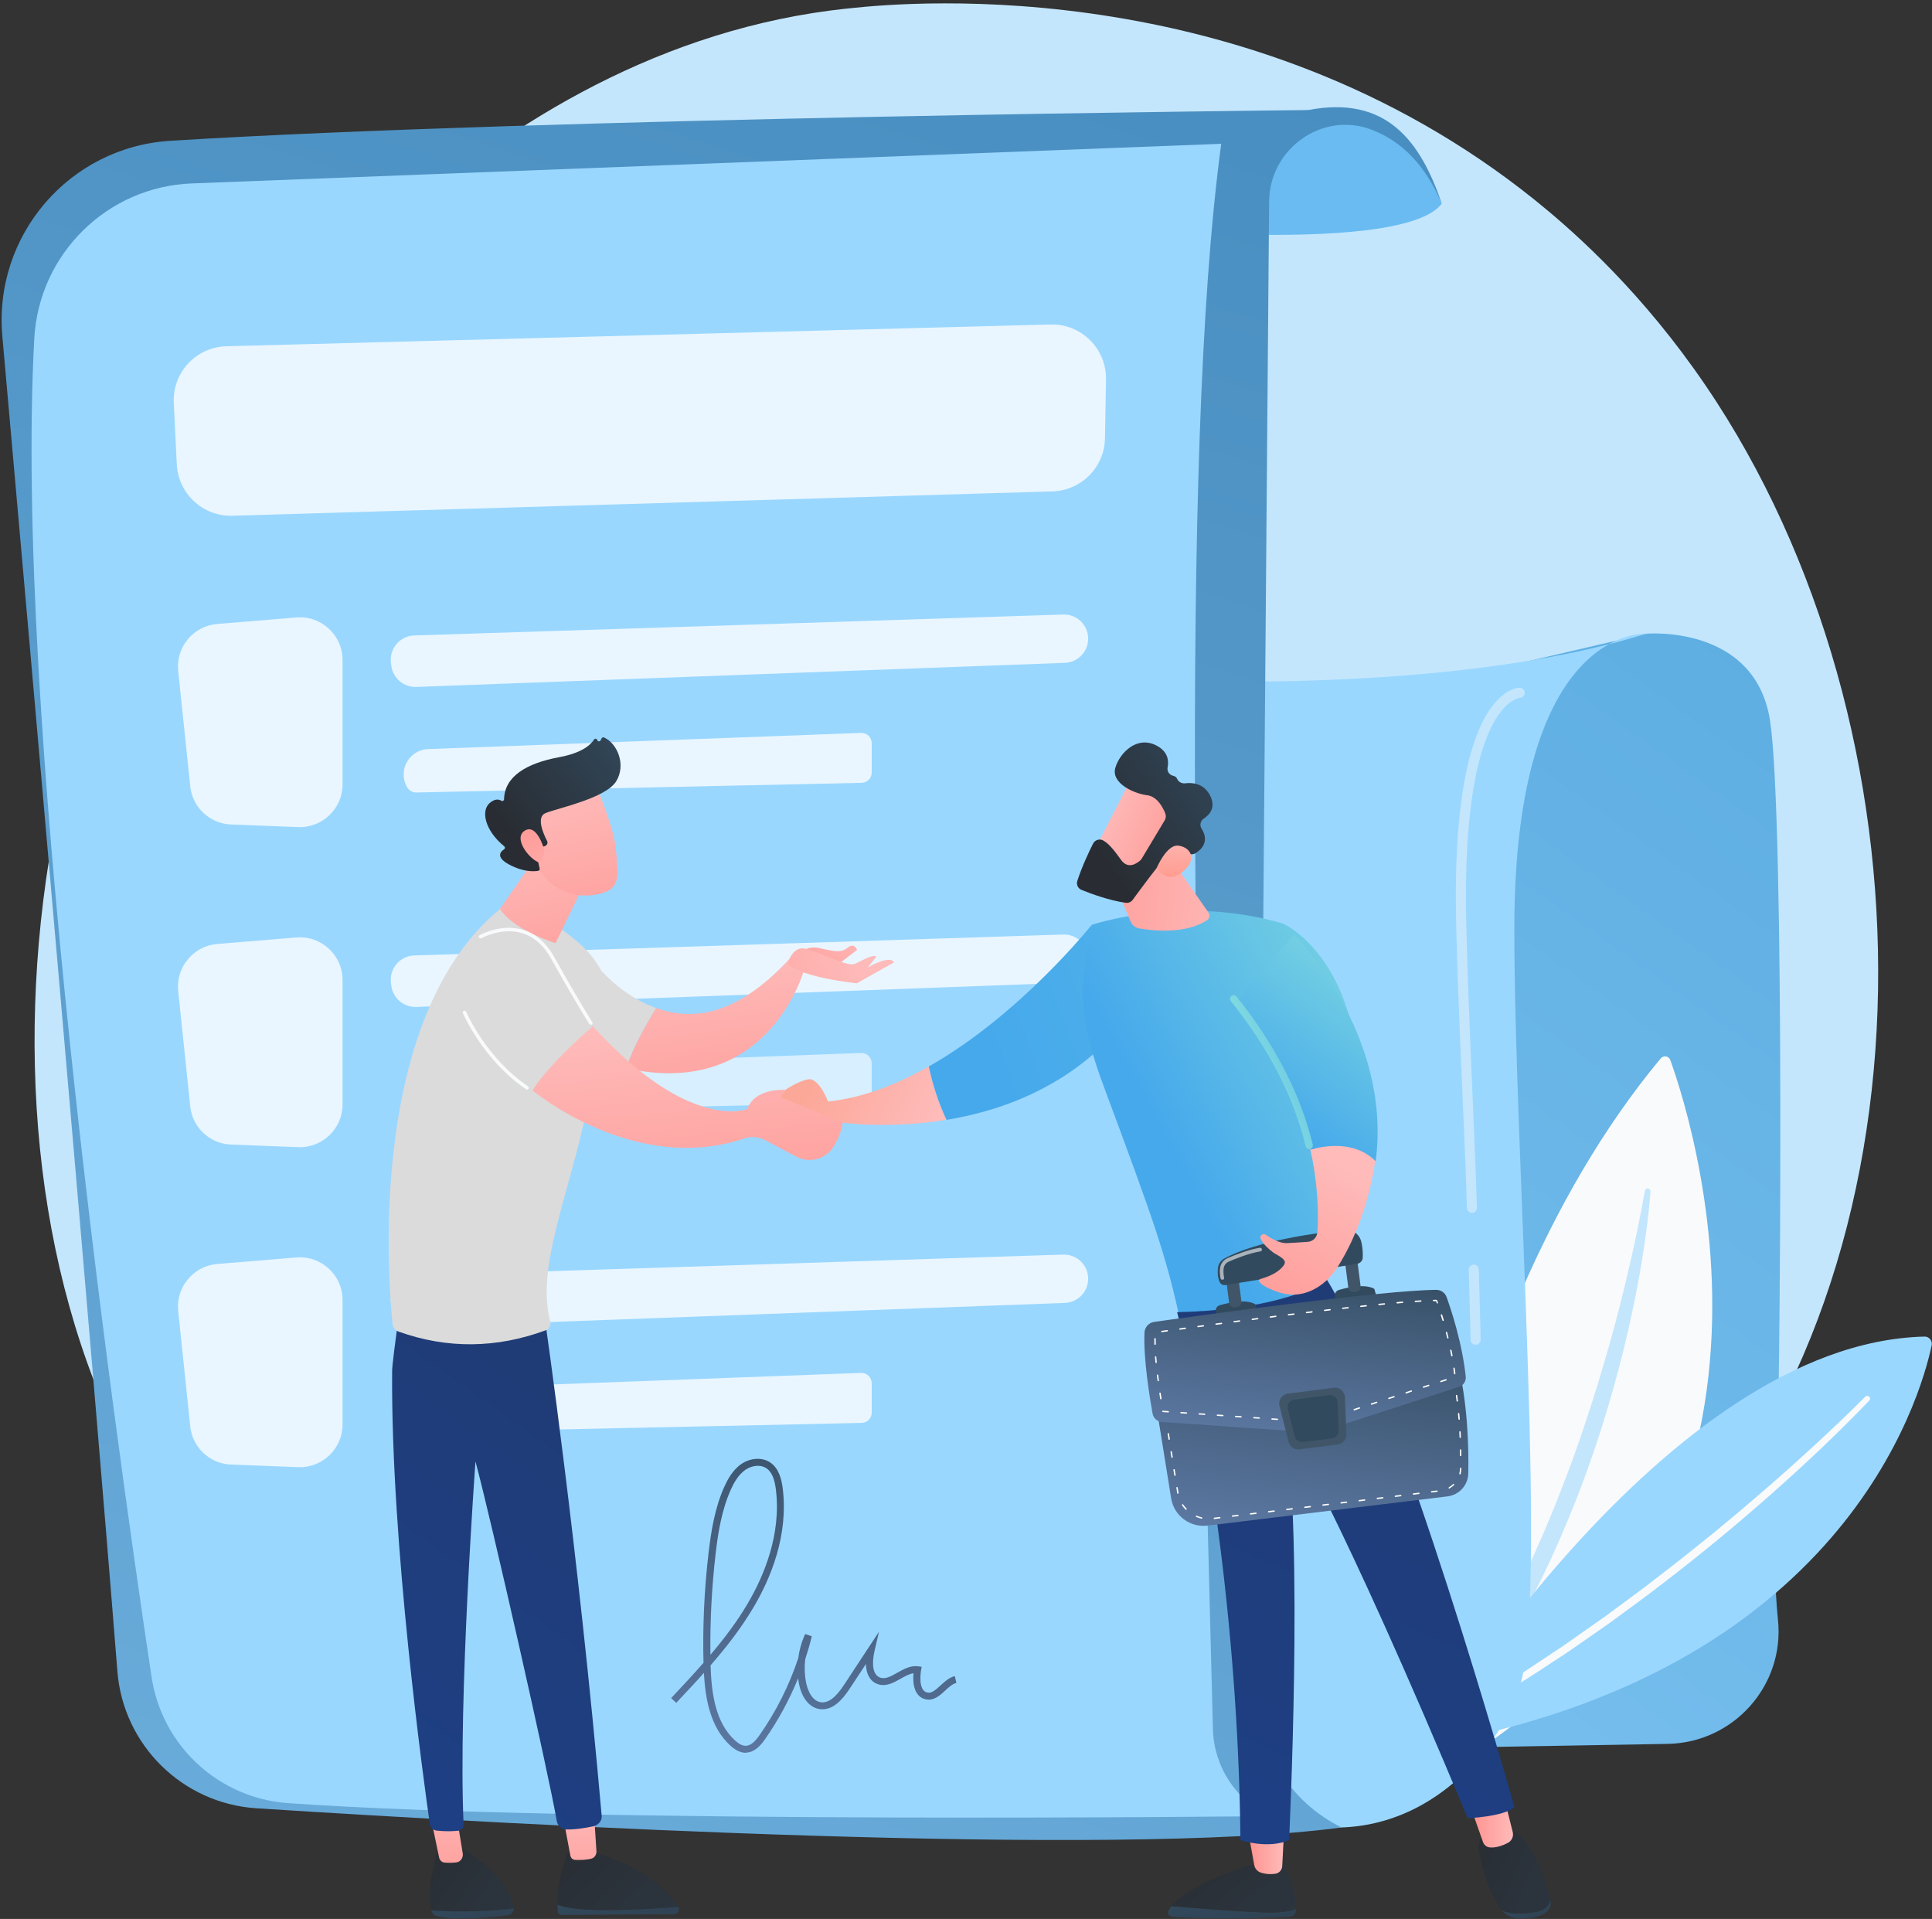 <svg width="440" height="437" viewBox="0 0 440 437" fill="none" xmlns="http://www.w3.org/2000/svg">
<rect x="0" y="0" width="440" height="437" fill="#333333" stroke="none"/>
<path d="M377.225 359.553C366.289 370.824 356.516 377.44 349.023 382.446C276.006 431.198 192.531 417.153 166.736 412.338C125.095 404.59 89.957 399.122 59.762 371.844C-8.854 309.86 -5.522 180.534 46.913 100.423C53.13 90.922 105.485 13.329 189.136 2.393C191.176 2.122 192.707 1.978 194.046 1.835C206.991 0.464 287.182 -6.774 352.562 48.02C361.92 55.864 376.986 70.005 390.952 91.575C442.015 170.443 442.175 292.61 377.225 359.553Z" fill="url(#paint0_linear_791_437)"/>
<path d="M337.624 152.986L374.866 144.313C374.866 144.313 399.768 142.081 403.132 164.209C406.496 186.337 405.523 317.464 404.471 344.519C404.12 353.431 404.168 361.673 404.917 368.847C406.496 383.801 394.826 396.874 379.792 397.129L310.458 398.325L337.624 152.986Z" fill="url(#paint1_linear_791_437)"/>
<path d="M317.824 408.99C317.824 408.99 325.269 304.663 378.182 241.068C378.867 240.239 380.063 240.446 380.43 241.467C386.201 257.568 418.612 361.179 317.824 408.99Z" fill="#F9FAFB"/>
<path d="M375.886 271.343C375.44 277.433 374.563 283.443 373.543 289.438C372.49 295.416 371.247 301.379 369.78 307.278C366.863 319.091 363.228 330.729 358.748 342.064C356.484 347.724 354.093 353.335 351.414 358.804C350.107 361.562 348.656 364.24 347.269 366.95C345.787 369.613 344.352 372.307 342.758 374.906C336.556 385.412 329.302 395.296 321.028 404.208C320.789 404.479 320.358 404.495 320.103 404.24C319.848 404.001 319.832 403.618 320.024 403.363V403.347C327.389 393.797 334.037 383.754 339.792 373.216C341.275 370.601 342.598 367.907 344.017 365.26C345.324 362.566 346.695 359.888 347.923 357.146C348.529 355.775 349.198 354.435 349.804 353.048L351.622 348.919C352.211 347.548 352.769 346.145 353.359 344.758C353.949 343.371 354.491 341.984 355.033 340.581C356.149 337.791 357.186 334.97 358.238 332.164C359.242 329.326 360.246 326.504 361.171 323.634C363.1 317.943 364.822 312.172 366.48 306.385C368.106 300.582 369.605 294.763 370.96 288.88C372.347 283.013 373.558 277.098 374.611 271.184V271.168C374.674 270.817 375.009 270.578 375.376 270.642C375.679 270.705 375.918 271.008 375.886 271.343Z" fill="url(#paint2_linear_791_437)"/>
<path d="M324.376 397.576C324.376 397.576 378.931 305.811 438.285 304.376C439.337 304.344 440.134 305.316 439.927 306.353C437.392 318.341 419.728 381.123 324.376 397.576Z" fill="#9AD7FF"/>
<path d="M425.722 318.931C422.119 322.71 418.421 326.345 414.674 329.932C412.777 331.701 410.88 333.487 408.967 335.241C407.038 336.978 405.125 338.732 403.164 340.454C395.368 347.325 387.349 353.941 379.106 360.27C375.009 363.475 370.784 366.488 366.592 369.581L360.199 374.045C359.13 374.778 358.062 375.527 356.994 376.261L353.726 378.397C345.101 384.2 336.094 389.413 327.006 394.467C326.688 394.642 326.289 394.531 326.114 394.212C325.938 393.893 326.05 393.51 326.353 393.335L326.369 393.319L333.065 389.397L336.412 387.436C337.512 386.767 338.613 386.065 339.697 385.38L346.281 381.267C348.449 379.848 350.585 378.397 352.753 376.978L355.99 374.826L359.162 372.594L365.523 368.13C369.684 365.037 373.893 362.024 377.959 358.82C382.072 355.679 386.105 352.427 390.139 349.19L396.101 344.232L402 339.178C403.961 337.489 405.89 335.751 407.835 334.045C409.764 332.323 411.677 330.569 413.574 328.816C417.368 325.308 421.147 321.753 424.782 318.087L424.798 318.071C425.053 317.816 425.467 317.816 425.722 318.071C425.961 318.262 425.961 318.676 425.722 318.931Z" fill="#F9FAFB"/>
<path d="M261.913 154.787C261.913 154.787 329.733 158.518 374.882 144.313C374.882 144.313 344.878 142.256 344.878 211.542C344.878 264.519 352.738 365.627 345.882 384.821C339.027 404.016 313.376 429.811 276.596 407.651C239.817 385.475 261.913 154.787 261.913 154.787Z" fill="#9AD7FF"/>
<path d="M243.882 50.906C243.882 50.906 318.7 59.069 328.346 46.379C328.346 46.379 320.677 23.549 297.911 25.079C275.145 26.594 243.882 50.906 243.882 50.906Z" fill="#69BBF2"/>
<path d="M0.536 76.589C7.056 149.909 20.767 305.013 26.73 380.565C28.053 397.416 41.556 410.712 58.423 411.796C118.479 415.654 253.655 423.131 305.532 416.164C293.655 410.313 286.162 398.165 286.273 384.917L289.031 45.884C289.127 33.911 301.068 25.302 312.276 29.495C319.338 32.141 324.695 37.785 328.361 46.362C323.467 32.094 315.767 21.651 297.927 25.063C297.927 25.063 123.453 26.801 38.798 32.062C15.777 33.481 -1.521 53.616 0.536 76.589Z" fill="url(#paint3_linear_791_437)"/>
<path d="M43.692 41.771L278.127 32.748C268.45 104.329 272.531 250.107 276.23 393.765C276.453 402.279 281.443 409.947 289.143 413.582C289.143 413.582 132.779 415.383 65.581 410.617C49.766 409.501 36.853 397.528 34.51 381.84C25.279 320.286 3.214 161.276 7.806 77.1C8.874 57.825 24.402 42.504 43.692 41.771Z" fill="url(#paint4_linear_791_437)"/>
<g opacity="0.78">
<path d="M40.584 152.795L43.326 179.052C43.82 183.867 47.79 187.581 52.62 187.757L67.909 188.346C73.425 188.554 78.017 184.138 78.017 178.622V150.308C78.017 144.616 73.154 140.152 67.495 140.615L49.464 142.097C44.027 142.544 40.026 147.374 40.584 152.795Z" fill="white"/>
<path d="M94.358 144.712C119.802 143.915 217.481 140.742 242.144 139.945C245.253 139.849 247.82 142.336 247.82 145.445C247.82 148.41 245.476 150.834 242.511 150.945L94.804 156.429C91.966 156.541 89.495 154.453 89.128 151.631L89.033 150.913C88.65 147.693 91.089 144.807 94.358 144.712Z" fill="white"/>
<path d="M92.747 179.323C93.178 180.04 93.975 180.487 94.804 180.471L196.23 178.271C197.505 178.239 198.526 177.202 198.526 175.927V169.247C198.526 167.924 197.426 166.856 196.103 166.904L97.514 170.586C93.114 170.746 90.499 175.544 92.747 179.323Z" fill="white"/>
</g>
<g opacity="0.78">
<path d="M40.584 225.684L43.326 251.941C43.82 256.756 47.79 260.47 52.62 260.646L67.909 261.236C73.425 261.443 78.017 257.027 78.017 251.511V223.181C78.017 217.489 73.154 213.025 67.495 213.488L49.464 214.97C44.027 215.433 40.026 220.263 40.584 225.684Z" fill="white"/>
<path d="M94.358 217.585C119.802 216.788 217.481 213.615 242.144 212.818C245.253 212.723 247.82 215.21 247.82 218.318C247.82 221.284 245.476 223.707 242.511 223.819L94.804 229.303C91.966 229.414 89.495 227.326 89.128 224.504L89.033 223.787C88.65 220.566 91.089 217.681 94.358 217.585Z" fill="white"/>
<path opacity="0.78" d="M92.747 252.212C93.178 252.929 93.975 253.376 94.804 253.36L196.23 251.16C197.505 251.128 198.526 250.092 198.526 248.816V242.136C198.526 240.813 197.426 239.745 196.103 239.793L97.514 243.475C93.114 243.619 90.499 248.433 92.747 252.212Z" fill="white"/>
</g>
<g opacity="0.78">
<path d="M40.584 298.557L43.326 324.814C43.82 329.629 47.79 333.343 52.62 333.519L67.909 334.108C73.425 334.316 78.017 329.9 78.017 324.384V296.054C78.017 290.362 73.154 285.898 67.495 286.361L49.464 287.843C44.027 288.306 40.026 293.136 40.584 298.557Z" fill="white"/>
<path d="M94.358 290.474C119.802 289.677 217.481 286.504 242.144 285.707C245.253 285.611 247.82 288.098 247.82 291.207C247.82 294.172 245.476 296.596 242.511 296.707L94.804 302.191C91.966 302.303 89.495 300.215 89.128 297.393L89.033 296.675C88.65 293.455 91.089 290.569 94.358 290.474Z" fill="white"/>
<path d="M92.747 325.085C93.178 325.802 93.975 326.249 94.804 326.233L196.23 324.033C197.505 324.001 198.526 322.965 198.526 321.689V314.993C198.526 313.67 197.426 312.602 196.103 312.65L97.514 316.332C93.114 316.508 90.499 321.307 92.747 325.085Z" fill="white"/>
</g>
<path d="M336.062 306.241C335.44 306.241 334.93 305.747 334.914 305.125C334.914 305.093 334.85 301.49 334.499 289.166C334.483 288.529 334.978 288.019 335.615 287.987C336.237 287.955 336.763 288.465 336.795 289.103C337.146 301.442 337.21 305.045 337.21 305.077C337.226 305.715 336.715 306.225 336.094 306.241C336.078 306.241 336.062 306.241 336.062 306.241Z" fill="url(#paint5_linear_791_437)"/>
<path d="M335.233 276.173C334.611 276.173 334.117 275.679 334.085 275.073C333.846 267.054 333.463 258.19 333.049 248.8C332.507 236.11 331.933 223.005 331.63 210.363C330.849 177.011 336.349 164.209 341.1 159.347C343.682 156.7 345.85 156.621 346.09 156.621C346.727 156.621 347.237 157.131 347.237 157.768C347.237 158.39 346.743 158.9 346.121 158.916C345.866 158.932 332.746 160.383 333.925 210.315C334.228 222.925 334.786 236.03 335.328 248.704C335.727 258.095 336.11 266.975 336.365 275.01C336.381 275.647 335.886 276.173 335.265 276.189C335.249 276.173 335.233 276.173 335.233 276.173Z" fill="url(#paint6_linear_791_437)"/>
<path d="M169.829 399.154C168.666 399.154 167.518 398.612 166.29 397.48C161.794 393.351 160.631 387.005 160.312 380.963C158.239 383.291 156.119 385.539 154.014 387.787L152.851 386.703C155.322 384.072 157.809 381.41 160.216 378.668C160.009 370.393 160.391 362.04 161.348 353.829C161.938 348.791 162.767 343.451 164.951 338.588C165.652 337.042 166.8 334.81 168.793 333.423C170.866 331.972 173.592 331.813 175.409 333.04C177.45 334.411 178.008 337.026 178.247 338.859C179.634 349.668 175.425 359.584 171.631 365.993C168.825 370.744 165.429 375.112 161.826 379.241C162.018 385.427 162.862 392.187 167.358 396.316C168.299 397.177 169.128 397.591 169.893 397.559C171.153 397.512 172.173 396.284 173.018 395.088C176.812 389.652 179.762 383.769 181.818 377.536C182.057 375.654 182.583 373.821 183.38 372.099L184.879 372.625C184.449 374.411 183.938 376.165 183.38 377.886C183.173 379.656 183.237 381.458 183.588 383.195C183.779 384.12 184.56 387.197 186.824 387.627C188.514 387.946 190.268 386.671 192.213 383.705L200.184 371.589L199.179 375.925C198.829 377.456 198.223 381.107 200.359 382C201.571 382.494 202.862 381.776 204.345 380.931C205.827 380.102 207.358 379.226 209.096 379.465L209.909 379.576L209.765 380.389C209.686 380.852 209.048 384.965 211.168 385.427C212.141 385.65 212.954 384.965 214.181 383.833C215.154 382.94 216.142 382.015 217.45 381.697L217.816 383.243C216.908 383.466 216.094 384.216 215.249 384.997C214.038 386.113 212.667 387.388 210.802 386.974C208.378 386.432 207.788 383.705 208.043 381.043C207.087 381.186 206.114 381.729 205.094 382.302C203.484 383.211 201.651 384.247 199.722 383.45C198.127 382.797 197.266 381.218 197.203 378.955L193.504 384.566C192.005 386.83 189.662 389.779 186.473 389.174C184.289 388.759 182.599 386.639 181.978 383.498C181.898 383.068 181.818 382.621 181.77 382.175C179.809 387.021 177.306 391.645 174.293 395.981C173.305 397.416 171.902 399.058 169.925 399.122C169.925 399.154 169.877 399.154 169.829 399.154ZM172.603 333.805C171.551 333.805 170.499 334.204 169.734 334.73C168.076 335.894 167.055 337.855 166.434 339.242C164.345 343.913 163.516 349.094 162.958 354.005C162.081 361.561 161.699 369.246 161.794 376.85C164.919 373.167 167.837 369.325 170.276 365.18C173.927 358.979 178.008 349.429 176.685 339.066C176.366 336.627 175.696 335.145 174.548 334.363C173.958 333.965 173.289 333.805 172.603 333.805Z" fill="url(#paint7_linear_791_437)"/>
<path opacity="0.78" d="M239.705 111.902L52.939 117.45C46.227 117.641 40.599 112.444 40.265 105.732L39.579 91.766C39.244 84.863 44.649 79.028 51.552 78.853L239.243 73.895C246.258 73.704 252.013 79.411 251.885 86.442L251.646 99.833C251.535 106.37 246.274 111.695 239.705 111.902Z" fill="white"/>
<path d="M188.586 250.838C188.586 250.838 186.474 245.296 184.012 245.794C181.551 246.305 178.861 248.188 178.861 248.188L174.906 253.528C174.906 253.528 186.003 257.9 189.904 255.398C189.904 255.398 201.243 257.362 215.554 255.008C213.483 250.636 212.245 246.251 211.519 242.848C204.283 246.964 196.468 250.031 188.586 250.838Z" fill="url(#paint8_linear_791_437)"/>
<path d="M248.629 210.607C248.629 210.607 232.395 231.052 211.533 242.862C212.259 246.265 213.496 250.636 215.568 255.021C226.396 253.246 238.932 249.009 249.544 239.58L248.629 210.607Z" fill="url(#paint9_linear_791_437)"/>
<path d="M268.873 301.211C265.698 286.133 262.524 277.403 251.898 248.834C248.549 239.835 245.522 230.743 246.988 221.26L248.643 210.607C248.643 210.607 269.29 203.613 292.183 210.311C292.183 210.311 323.415 223.883 302.203 290.894C292.627 301.587 281.436 304.641 268.873 301.211Z" fill="url(#paint10_linear_791_437)"/>
<path d="M252.14 197.009L257.494 209.881C257.83 210.688 258.57 211.266 259.43 211.428C262.524 211.952 269.989 212.786 274.885 209.558C275.464 209.168 275.612 208.374 275.221 207.809L265.322 193.606L252.14 197.009Z" fill="url(#paint11_linear_791_437)"/>
<path d="M257.682 177.33C257.454 177.545 248.186 195.744 248.186 195.744L258.691 200.815L270.044 184.876C270.044 184.862 261.449 173.779 257.682 177.33Z" fill="url(#paint12_linear_791_437)"/>
<path d="M265.268 186.786L260.036 195.516C259.955 195.65 259.861 195.771 259.753 195.879C259.135 196.457 256.996 198.152 255.342 195.852C253.929 193.888 252.611 192.113 251.199 191.373C250.378 190.942 249.356 191.292 248.939 192.113C248.078 193.821 246.41 197.305 245.348 200.613C245.079 201.447 245.509 202.335 246.316 202.658C248.441 203.519 252.651 205.079 256.377 205.59C256.996 205.671 257.601 205.415 257.964 204.918C259.565 202.725 264.098 196.578 265.631 195.031C267.071 193.606 269.707 194.144 270.904 194.48C271.361 194.614 271.846 194.547 272.249 194.305C273.46 193.579 275.571 191.763 273.635 188.683C273.15 187.916 273.406 186.907 274.159 186.41C275.504 185.522 276.97 183.854 275.585 181.15C274.173 178.42 271.644 178.164 269.922 178.379C269.155 178.474 268.389 178.07 268.093 177.371C267.958 177.061 267.703 176.792 267.232 176.685C266.331 176.496 265.739 175.676 265.914 174.775C266.223 173.228 265.995 171.21 263.52 169.852C258.987 167.363 255.019 171.425 254.01 174.842C253.001 178.272 258.072 180.693 261.26 181.097C263.6 181.392 264.878 183.948 265.403 185.28C265.578 185.791 265.537 186.329 265.268 186.786Z" fill="url(#paint13_linear_791_437)"/>
<path d="M263.425 197.654C263.425 197.654 265.685 192.354 268.254 192.57C270.837 192.785 272.868 195.354 269.667 198.246C265.699 201.837 263.425 197.654 263.425 197.654Z" fill="url(#paint14_linear_791_437)"/>
<path d="M266.828 434.076C271.818 434.506 280.467 435.206 287.3 435.502C291.403 435.677 293.77 435.287 295.128 434.735C295.128 434.883 295.128 435.031 295.115 435.166C295.088 435.878 294.496 436.457 293.77 436.497C280.871 437.224 270.621 436.753 266.963 436.524C266.209 436.484 265.752 435.663 266.142 435.018C266.344 434.695 266.586 434.385 266.828 434.076Z" fill="url(#paint15_linear_791_437)"/>
<path d="M287.3 435.502C280.481 435.206 271.818 434.507 266.828 434.076C271.738 428.064 287.3 424.002 287.3 424.002H291.698C294.725 428.36 295.155 432.516 295.128 434.735C293.77 435.287 291.403 435.677 287.3 435.502Z" fill="url(#paint16_linear_791_437)"/>
<path d="M292.438 416.819L292.021 424.956C291.981 425.844 291.322 426.584 290.434 426.705C289.56 426.826 288.376 426.853 287.125 426.436C286.358 426.18 285.794 425.535 285.646 424.741L284.22 416.819H292.438Z" fill="url(#paint17_linear_791_437)"/>
<path d="M349.55 435.448C351.716 435.153 352.698 434.023 353.101 432.826C353.101 432.839 353.101 432.852 353.114 432.852C353.437 434.117 352.698 435.435 351.218 436.054C349.429 436.807 347.492 436.941 345.972 436.874C344.345 436.807 342.865 436.134 342.045 435.058L342.031 435.045C343.645 435.852 345.932 435.946 349.55 435.448Z" fill="url(#paint18_linear_791_437)"/>
<path d="M339.341 416.766H342.973C348.501 416.658 351.958 428.306 353.101 432.812C352.684 434.009 351.716 435.139 349.55 435.435C345.945 435.933 343.659 435.839 342.031 435.032C339.045 431.104 337.565 425.361 336.853 421.998C336.032 418.191 339.341 416.766 339.341 416.766Z" fill="url(#paint19_linear_791_437)"/>
<path d="M342.502 409.22L344.52 417.223C344.762 418.205 344.291 419.213 343.39 419.684C342.26 420.263 340.673 420.868 339.22 420.693C338.534 420.612 337.969 420.128 337.74 419.482L334.781 411.062L342.502 409.22Z" fill="url(#paint20_linear_791_437)"/>
<path d="M344.909 411.533C342.408 413.753 334.256 414.048 334.256 414.048C304.907 343.607 292.667 324.211 292.667 324.211C296.904 350.803 293.582 419.039 293.582 419.039C288.739 421.177 282.498 419.039 282.498 419.039C282.108 375.512 275.975 328.744 268.079 298.817C287.919 298.373 298.693 294.042 302.136 291.325C318.667 317.984 344.909 411.533 344.909 411.533Z" fill="url(#paint21_linear_791_437)"/>
<path d="M263.075 318.508L266.72 341.213C267.353 345.168 271.025 347.912 275.02 347.427L329.643 340.769C332.319 340.447 334.337 338.214 334.391 335.537C334.512 329.673 334.283 319.235 331.822 309.725L263.075 318.508Z" fill="url(#paint22_linear_791_437)"/>
<path d="M276.553 345.921C276.472 345.921 276.405 345.867 276.405 345.786C276.392 345.705 276.459 345.625 276.54 345.611L277.777 345.463C277.871 345.45 277.939 345.517 277.952 345.598C277.965 345.679 277.898 345.759 277.818 345.773L276.58 345.921C276.567 345.921 276.567 345.921 276.553 345.921ZM273.675 345.84C273.661 345.84 273.648 345.84 273.634 345.84C273.217 345.746 272.814 345.611 272.424 345.45C272.343 345.423 272.303 345.329 272.343 345.248C272.383 345.167 272.464 345.127 272.545 345.167C272.921 345.329 273.312 345.45 273.702 345.544C273.782 345.558 273.836 345.652 273.823 345.732C273.809 345.8 273.742 345.84 273.675 345.84ZM280.682 345.41C280.602 345.41 280.535 345.356 280.535 345.275C280.521 345.194 280.588 345.114 280.669 345.1L281.906 344.952C281.987 344.939 282.068 345.006 282.081 345.087C282.095 345.167 282.028 345.248 281.947 345.262L280.709 345.41C280.696 345.41 280.682 345.41 280.682 345.41ZM284.798 344.912C284.718 344.912 284.65 344.858 284.65 344.777C284.637 344.697 284.704 344.616 284.785 344.603L286.022 344.455C286.117 344.441 286.184 344.508 286.197 344.589C286.211 344.67 286.143 344.751 286.063 344.764L284.825 344.912C284.812 344.912 284.812 344.912 284.798 344.912ZM288.928 344.414C288.847 344.414 288.78 344.36 288.78 344.28C288.766 344.199 288.834 344.118 288.914 344.105L290.152 343.957C290.246 343.943 290.313 344.011 290.327 344.091C290.34 344.172 290.273 344.253 290.192 344.266L288.955 344.414C288.941 344.414 288.928 344.414 288.928 344.414ZM293.044 343.903C292.963 343.903 292.896 343.849 292.896 343.769C292.882 343.688 292.949 343.607 293.03 343.594L294.268 343.446C294.362 343.432 294.429 343.5 294.443 343.58C294.456 343.661 294.389 343.742 294.308 343.755L293.071 343.903C293.057 343.903 293.057 343.903 293.044 343.903ZM270.11 343.836C270.07 343.836 270.03 343.822 270.003 343.782C269.707 343.473 269.438 343.136 269.209 342.787C269.155 342.719 269.182 342.612 269.249 342.571C269.317 342.518 269.411 342.545 269.465 342.612C269.693 342.948 269.949 343.271 270.231 343.553C270.285 343.621 270.285 343.715 270.231 343.769C270.178 343.809 270.151 343.836 270.11 343.836ZM297.173 343.405C297.092 343.405 297.025 343.352 297.025 343.271C297.012 343.19 297.079 343.11 297.16 343.096L298.397 342.948C298.491 342.935 298.558 343.002 298.572 343.083C298.585 343.163 298.518 343.244 298.437 343.257L297.2 343.405C297.186 343.405 297.173 343.405 297.173 343.405ZM301.289 342.894C301.208 342.894 301.141 342.84 301.141 342.76C301.127 342.679 301.195 342.598 301.275 342.585L302.513 342.437C302.594 342.424 302.674 342.491 302.688 342.571C302.701 342.652 302.634 342.733 302.553 342.746L301.316 342.894C301.302 342.894 301.302 342.894 301.289 342.894ZM305.418 342.397C305.338 342.397 305.27 342.343 305.27 342.262C305.257 342.181 305.324 342.101 305.405 342.087L306.642 341.939C306.736 341.926 306.804 341.993 306.817 342.074C306.831 342.155 306.763 342.235 306.683 342.249L305.445 342.397C305.432 342.397 305.418 342.397 305.418 342.397ZM309.534 341.899C309.453 341.899 309.386 341.845 309.386 341.764C309.373 341.684 309.44 341.603 309.521 341.59L310.758 341.442C310.852 341.428 310.92 341.495 310.933 341.576C310.946 341.657 310.879 341.738 310.799 341.751L309.561 341.899C309.548 341.899 309.548 341.899 309.534 341.899ZM313.664 341.388C313.583 341.388 313.516 341.334 313.516 341.253C313.502 341.173 313.569 341.092 313.65 341.078L314.888 340.931C314.982 340.917 315.049 340.984 315.062 341.065C315.076 341.146 315.009 341.226 314.928 341.24L313.69 341.388C313.677 341.388 313.664 341.388 313.664 341.388ZM317.779 340.89C317.699 340.89 317.631 340.836 317.631 340.756C317.618 340.675 317.685 340.594 317.766 340.581L319.003 340.433C319.098 340.419 319.165 340.487 319.178 340.567C319.192 340.648 319.125 340.729 319.044 340.742L317.806 340.89C317.793 340.89 317.793 340.89 317.779 340.89ZM321.909 340.379C321.828 340.379 321.761 340.325 321.761 340.245C321.747 340.164 321.815 340.083 321.895 340.07L323.133 339.922C323.213 339.908 323.294 339.976 323.308 340.056C323.321 340.137 323.254 340.218 323.173 340.231L321.936 340.379C321.922 340.379 321.909 340.379 321.909 340.379ZM268.254 340.177C268.173 340.177 268.12 340.123 268.106 340.043L267.904 338.805C267.891 338.725 267.945 338.644 268.039 338.63C268.12 338.617 268.2 338.671 268.214 338.765L268.415 339.989C268.429 340.07 268.375 340.15 268.294 340.164C268.268 340.177 268.254 340.177 268.254 340.177ZM326.025 339.881C325.944 339.881 325.877 339.828 325.877 339.747C325.863 339.666 325.931 339.585 326.011 339.572L327.249 339.424C327.343 339.411 327.41 339.478 327.424 339.559C327.437 339.639 327.37 339.72 327.289 339.733L326.052 339.881C326.038 339.881 326.038 339.881 326.025 339.881ZM330.046 338.994C329.993 338.994 329.939 338.967 329.912 338.913C329.872 338.832 329.898 338.738 329.966 338.698C330.315 338.496 330.638 338.254 330.934 337.971C331.001 337.918 331.096 337.918 331.149 337.971C331.203 338.039 331.203 338.133 331.149 338.187C330.84 338.482 330.49 338.738 330.127 338.953C330.1 338.98 330.073 338.994 330.046 338.994ZM267.582 336.088C267.501 336.088 267.434 336.034 267.434 335.954L267.232 334.73C267.218 334.649 267.272 334.568 267.366 334.555C267.46 334.541 267.528 334.595 267.541 334.689L267.743 335.913C267.756 335.994 267.703 336.075 267.608 336.088C267.608 336.088 267.595 336.088 267.582 336.088ZM332.494 335.765C332.481 335.765 332.468 335.765 332.454 335.765C332.373 335.739 332.32 335.658 332.346 335.577C332.427 335.227 332.481 334.851 332.494 334.488V334.38C332.494 334.299 332.562 334.232 332.656 334.232C332.737 334.232 332.817 334.299 332.804 334.393V334.501C332.79 334.891 332.75 335.281 332.656 335.658C332.616 335.725 332.562 335.765 332.494 335.765ZM266.922 331.986C266.842 331.986 266.774 331.932 266.774 331.851L266.573 330.627C266.559 330.547 266.613 330.466 266.707 330.452C266.788 330.439 266.869 330.493 266.882 330.587L267.084 331.811C267.097 331.892 267.044 331.972 266.949 331.986C266.949 331.986 266.936 331.986 266.922 331.986ZM332.656 331.623C332.575 331.623 332.494 331.555 332.494 331.461C332.494 331.058 332.481 330.641 332.481 330.21C332.481 330.13 332.548 330.049 332.629 330.049C332.71 330.035 332.79 330.116 332.79 330.197C332.804 330.627 332.804 331.044 332.804 331.448C332.817 331.555 332.737 331.623 332.656 331.623ZM266.263 327.883C266.183 327.883 266.115 327.83 266.115 327.749L265.914 326.525C265.9 326.444 265.954 326.363 266.048 326.35C266.142 326.337 266.21 326.39 266.223 326.484L266.425 327.709C266.438 327.789 266.384 327.87 266.29 327.883C266.29 327.883 266.277 327.883 266.263 327.883ZM332.562 327.466C332.481 327.466 332.414 327.399 332.4 327.318C332.387 326.915 332.36 326.498 332.346 326.081C332.346 326 332.414 325.92 332.494 325.92C332.589 325.906 332.656 325.987 332.656 326.068C332.683 326.485 332.696 326.901 332.71 327.318C332.71 327.399 332.642 327.466 332.562 327.466ZM265.604 323.781C265.524 323.781 265.456 323.727 265.456 323.646L265.255 322.422C265.241 322.342 265.295 322.261 265.389 322.248C265.47 322.234 265.55 322.288 265.564 322.382L265.766 323.606C265.779 323.687 265.725 323.767 265.631 323.781C265.631 323.781 265.618 323.781 265.604 323.781ZM332.306 323.324C332.225 323.324 332.158 323.256 332.145 323.176C332.118 322.772 332.077 322.355 332.037 321.938C332.024 321.857 332.091 321.777 332.172 321.763C332.266 321.75 332.333 321.817 332.346 321.898C332.387 322.315 332.427 322.732 332.454 323.135C332.468 323.243 332.4 323.324 332.306 323.324ZM264.945 319.678C264.864 319.678 264.797 319.625 264.797 319.544L264.569 318.159L265.214 318.078C265.308 318.064 265.376 318.132 265.389 318.212C265.403 318.293 265.335 318.374 265.255 318.387L264.932 318.428L265.107 319.504C265.12 319.584 265.066 319.665 264.972 319.678C264.972 319.678 264.959 319.678 264.945 319.678ZM331.876 319.194C331.795 319.194 331.728 319.14 331.728 319.06C331.674 318.656 331.62 318.239 331.566 317.822C331.553 317.742 331.62 317.661 331.701 317.647C331.782 317.634 331.862 317.701 331.876 317.782C331.93 318.199 331.983 318.602 332.037 319.019C332.051 319.1 331.983 319.181 331.903 319.194C331.889 319.194 331.889 319.194 331.876 319.194ZM268.12 318.024C268.039 318.024 267.972 317.97 267.972 317.89C267.958 317.809 268.025 317.728 268.106 317.715L269.344 317.553C269.438 317.54 269.505 317.607 269.518 317.688C269.532 317.768 269.465 317.849 269.384 317.863L268.146 318.024C268.133 318.024 268.12 318.024 268.12 318.024ZM272.235 317.486C272.155 317.486 272.088 317.432 272.088 317.351C272.074 317.271 272.141 317.19 272.222 317.177L273.459 317.015C273.554 317.002 273.621 317.069 273.634 317.15C273.648 317.23 273.581 317.311 273.5 317.325L272.262 317.486C272.249 317.486 272.249 317.486 272.235 317.486ZM276.351 316.961C276.271 316.961 276.203 316.908 276.203 316.827C276.19 316.746 276.257 316.666 276.338 316.652L277.575 316.491C277.67 316.477 277.737 316.544 277.75 316.625C277.764 316.706 277.696 316.787 277.616 316.8L276.378 316.961C276.365 316.961 276.365 316.961 276.351 316.961ZM280.481 316.437C280.4 316.437 280.333 316.383 280.333 316.302C280.319 316.222 280.387 316.141 280.467 316.127L281.705 315.966C281.799 315.953 281.866 316.02 281.88 316.101C281.893 316.181 281.826 316.262 281.745 316.275L280.508 316.437C280.494 316.437 280.481 316.437 280.481 316.437ZM284.597 315.912C284.516 315.912 284.449 315.858 284.449 315.778C284.435 315.697 284.502 315.616 284.583 315.603L285.821 315.442C285.915 315.428 285.982 315.495 285.995 315.576C286.009 315.657 285.942 315.737 285.861 315.751L284.624 315.912C284.61 315.912 284.597 315.912 284.597 315.912ZM288.713 315.388C288.632 315.388 288.565 315.334 288.565 315.253C288.551 315.172 288.618 315.092 288.699 315.078L289.937 314.917C290.031 314.903 290.098 314.971 290.111 315.051C290.125 315.132 290.058 315.213 289.977 315.226L288.739 315.388C288.726 315.388 288.726 315.388 288.713 315.388ZM331.27 315.092C331.19 315.092 331.136 315.038 331.122 314.957C331.055 314.554 330.975 314.137 330.894 313.733C330.88 313.653 330.934 313.572 331.015 313.545C331.096 313.531 331.176 313.585 331.203 313.666C331.284 314.07 331.365 314.486 331.432 314.89C331.445 314.971 331.392 315.051 331.311 315.065C331.284 315.078 331.27 315.092 331.27 315.092ZM292.828 314.863C292.748 314.863 292.68 314.809 292.68 314.729C292.667 314.648 292.734 314.567 292.815 314.554L294.052 314.392C294.147 314.379 294.214 314.446 294.227 314.527C294.241 314.608 294.174 314.688 294.093 314.702L292.855 314.863C292.842 314.85 292.842 314.863 292.828 314.863ZM296.958 314.325C296.877 314.325 296.81 314.271 296.81 314.191C296.796 314.11 296.864 314.029 296.944 314.016L298.182 313.854C298.276 313.841 298.343 313.908 298.357 313.989C298.37 314.07 298.303 314.15 298.222 314.164L296.985 314.325C296.971 314.325 296.958 314.325 296.958 314.325ZM301.074 313.8C300.993 313.8 300.926 313.747 300.926 313.666C300.912 313.585 300.98 313.505 301.06 313.491L302.298 313.33C302.392 313.316 302.459 313.384 302.473 313.464C302.486 313.545 302.419 313.626 302.338 313.639L301.101 313.8C301.087 313.8 301.074 313.8 301.074 313.8ZM305.19 313.276C305.109 313.276 305.042 313.222 305.042 313.141C305.028 313.061 305.095 312.98 305.176 312.967L306.414 312.805C306.508 312.792 306.575 312.859 306.588 312.94C306.602 313.02 306.535 313.101 306.454 313.115L305.217 313.276C305.203 313.276 305.203 313.276 305.19 313.276ZM309.319 312.751C309.238 312.751 309.171 312.698 309.171 312.617C309.158 312.536 309.225 312.455 309.305 312.442L310.543 312.281C310.637 312.267 310.704 312.334 310.718 312.415C310.731 312.496 310.664 312.576 310.583 312.59L309.346 312.751C309.332 312.751 309.319 312.751 309.319 312.751ZM313.435 312.227C313.354 312.227 313.287 312.173 313.287 312.092C313.273 312.012 313.341 311.931 313.421 311.917L314.659 311.756C314.753 311.743 314.82 311.81 314.834 311.891C314.847 311.971 314.78 312.052 314.699 312.065L313.462 312.227C313.448 312.227 313.435 312.227 313.435 312.227ZM317.551 311.689C317.47 311.689 317.403 311.635 317.403 311.554C317.389 311.474 317.457 311.393 317.537 311.379L318.775 311.218C318.869 311.205 318.936 311.272 318.95 311.352C318.963 311.433 318.896 311.514 318.815 311.527L317.578 311.689C317.564 311.689 317.564 311.689 317.551 311.689ZM321.667 311.164C321.586 311.164 321.519 311.11 321.519 311.03C321.505 310.949 321.573 310.868 321.653 310.855L322.891 310.693C322.985 310.68 323.052 310.747 323.066 310.828C323.079 310.909 323.012 310.989 322.931 311.003L321.694 311.164C321.68 311.164 321.68 311.164 321.667 311.164ZM330.423 311.016C330.356 311.016 330.289 310.962 330.275 310.895C330.208 310.626 330.141 310.357 330.073 310.088L329.939 310.102C329.845 310.115 329.777 310.048 329.764 309.967C329.751 309.886 329.818 309.806 329.898 309.792L330.302 309.738L330.342 309.873C330.423 310.182 330.504 310.505 330.584 310.814C330.611 310.895 330.558 310.976 330.463 311.003C330.45 311.016 330.436 311.016 330.423 311.016ZM325.796 310.64C325.715 310.64 325.648 310.586 325.648 310.505C325.635 310.424 325.702 310.344 325.783 310.33L327.02 310.169C327.114 310.155 327.181 310.223 327.195 310.303C327.208 310.384 327.141 310.465 327.06 310.478L325.823 310.64C325.809 310.64 325.796 310.64 325.796 310.64Z" fill="white"/>
<path d="M276.957 299.92L276.889 298.144C277.024 297.7 277.374 297.351 277.818 297.23C279.485 296.745 283.642 295.723 285.861 296.987L286.426 298.992L276.957 299.92Z" fill="url(#paint23_linear_791_437)"/>
<path d="M282.054 297.539C281.678 297.687 281.288 297.741 280.871 297.687C280.387 297.633 279.997 297.243 279.929 296.759L279.23 291.257L282.028 290.894L282.727 296.395C282.794 296.893 282.512 297.364 282.054 297.539Z" fill="url(#paint24_linear_791_437)"/>
<path d="M304.086 296.436L304.019 294.66C304.154 294.216 304.503 293.867 304.947 293.746C306.615 293.261 310.771 292.239 312.991 293.504L313.556 295.508L304.086 296.436Z" fill="url(#paint25_linear_791_437)"/>
<path d="M309.184 294.069C308.808 294.217 308.418 294.27 308.014 294.217C307.53 294.163 307.14 293.773 307.072 293.289L306.292 287.209L309.09 286.846L309.87 292.925C309.924 293.423 309.655 293.894 309.184 294.069Z" fill="url(#paint26_linear_791_437)"/>
<path d="M279.122 292.643L309.117 287.787C309.803 287.679 310.314 287.101 310.355 286.415C310.395 285.447 310.368 284.021 309.965 282.582C309.507 280.954 307.92 279.892 306.225 280.066C300.589 280.658 286.278 282.487 278.799 286.617C278.006 287.047 277.481 287.841 277.374 288.742C277.279 289.589 277.279 290.719 277.696 291.809C277.898 292.401 278.504 292.75 279.122 292.643Z" fill="url(#paint27_linear_791_437)"/>
<path opacity="0.58" d="M278.382 291.432C278.194 291.432 278.019 291.298 277.979 291.109C277.965 291.056 277.696 289.899 277.871 288.715C278.006 287.76 278.638 286.926 279.526 286.536C281.153 285.823 284.274 284.572 286.923 284.155C287.152 284.128 287.367 284.276 287.394 284.505C287.435 284.734 287.273 284.949 287.044 284.976C284.395 285.393 281.14 286.738 279.848 287.303C279.216 287.572 278.772 288.164 278.678 288.836C278.53 289.872 278.772 290.921 278.786 290.934C278.84 291.163 278.692 291.378 278.476 291.432C278.436 291.432 278.409 291.432 278.382 291.432Z" fill="white"/>
<path d="M262.887 301.023C272.599 299.651 314.659 293.827 327.074 293.732C328.136 293.719 329.105 294.391 329.455 295.387C330.598 298.561 333.019 305.959 333.813 313.505C333.92 314.527 333.275 315.496 332.293 315.818L305.055 324.669L295.142 325.933L264.636 323.822C263.56 323.741 262.672 322.961 262.484 321.898C261.811 318.132 260.372 309.295 260.654 303.444C260.722 302.22 261.65 301.197 262.887 301.023Z" fill="url(#paint28_linear_791_437)"/>
<path d="M295.075 323.66C295.061 323.66 295.061 323.66 295.075 323.66L293.824 323.579C293.743 323.579 293.676 323.499 293.676 323.418C293.676 323.337 293.757 323.283 293.837 323.27L295.075 323.351C295.155 323.351 295.223 323.431 295.223 323.512C295.223 323.593 295.155 323.66 295.075 323.66ZM296.205 323.512C296.124 323.512 296.057 323.458 296.057 323.378C296.043 323.297 296.11 323.216 296.191 323.203L297.429 323.041C297.523 323.028 297.59 323.095 297.603 323.176C297.617 323.257 297.55 323.337 297.469 323.351L296.231 323.512C296.218 323.512 296.218 323.512 296.205 323.512ZM290.932 323.378C290.918 323.378 290.918 323.378 290.932 323.378L289.681 323.297C289.6 323.297 289.533 323.216 289.533 323.136C289.533 323.055 289.614 323.001 289.694 322.988L290.932 323.068C291.013 323.068 291.08 323.149 291.08 323.23C291.08 323.31 291.013 323.378 290.932 323.378ZM286.789 323.082C286.776 323.082 286.776 323.082 286.789 323.082L285.538 323.001C285.457 323.001 285.39 322.92 285.39 322.84C285.39 322.759 285.484 322.705 285.552 322.692L286.789 322.772C286.87 322.772 286.937 322.853 286.937 322.934C286.937 323.028 286.87 323.082 286.789 323.082ZM300.32 322.988C300.24 322.988 300.172 322.934 300.172 322.853C300.159 322.772 300.226 322.692 300.307 322.678L301.544 322.517C301.639 322.503 301.706 322.571 301.719 322.651C301.733 322.732 301.666 322.813 301.585 322.826L300.347 322.988C300.334 322.988 300.334 322.988 300.32 322.988ZM282.646 322.799C282.633 322.799 282.633 322.799 282.646 322.799L281.395 322.719C281.315 322.719 281.247 322.638 281.247 322.557C281.247 322.476 281.342 322.423 281.409 322.409L282.646 322.49C282.727 322.49 282.794 322.571 282.794 322.651C282.794 322.732 282.727 322.799 282.646 322.799ZM278.503 322.517C278.49 322.517 278.49 322.517 278.503 322.517L277.253 322.436C277.172 322.436 277.105 322.355 277.105 322.275C277.105 322.194 277.185 322.14 277.266 322.127L278.503 322.207C278.584 322.207 278.651 322.288 278.651 322.369C278.651 322.45 278.584 322.517 278.503 322.517ZM304.45 322.463C304.369 322.463 304.302 322.409 304.302 322.328C304.288 322.248 304.356 322.167 304.436 322.154L304.517 322.14L305.593 321.79C305.674 321.764 305.768 321.804 305.795 321.885C305.822 321.965 305.781 322.059 305.701 322.086L304.49 322.463C304.463 322.463 304.45 322.463 304.45 322.463ZM274.347 322.221L273.096 322.14C273.016 322.14 272.948 322.059 272.948 321.979C272.948 321.898 273.029 321.831 273.11 321.831L274.347 321.911C274.428 321.911 274.495 321.992 274.495 322.073C274.509 322.167 274.441 322.221 274.347 322.221ZM270.204 321.938L268.953 321.858C268.873 321.858 268.806 321.777 268.806 321.696C268.806 321.616 268.886 321.548 268.967 321.548L270.204 321.629C270.285 321.629 270.352 321.71 270.352 321.79C270.366 321.871 270.285 321.938 270.204 321.938ZM266.062 321.656L264.73 321.562L264.703 321.441C264.69 321.36 264.743 321.252 264.824 321.239C264.865 321.226 264.918 321.239 264.945 321.266L266.075 321.347C266.156 321.347 266.223 321.427 266.223 321.508C266.223 321.589 266.142 321.656 266.062 321.656ZM308.404 321.185C308.337 321.185 308.283 321.145 308.256 321.078C308.229 320.997 308.27 320.903 308.351 320.876L309.534 320.486C309.615 320.459 309.709 320.499 309.736 320.58C309.763 320.661 309.722 320.755 309.642 320.782L308.458 321.172C308.431 321.185 308.418 321.185 308.404 321.185ZM312.345 319.907C312.278 319.907 312.224 319.867 312.197 319.8C312.17 319.719 312.211 319.625 312.292 319.598L313.475 319.208C313.556 319.181 313.65 319.221 313.677 319.302C313.704 319.383 313.664 319.477 313.583 319.504L312.399 319.894C312.386 319.907 312.359 319.907 312.345 319.907ZM264.367 318.67C264.286 318.67 264.219 318.616 264.219 318.535C264.152 318.145 264.098 317.728 264.031 317.298C264.017 317.217 264.071 317.137 264.165 317.123C264.259 317.11 264.326 317.163 264.34 317.258C264.407 317.688 264.474 318.092 264.528 318.495C264.542 318.576 264.488 318.656 264.394 318.67C264.38 318.67 264.38 318.67 264.367 318.67ZM316.3 318.616C316.233 318.616 316.179 318.576 316.152 318.508C316.125 318.428 316.165 318.334 316.246 318.307L317.43 317.917C317.51 317.89 317.605 317.93 317.631 318.011C317.658 318.092 317.618 318.186 317.537 318.213L316.354 318.603C316.327 318.616 316.313 318.616 316.3 318.616ZM320.241 317.338C320.174 317.338 320.12 317.298 320.093 317.231C320.066 317.15 320.106 317.056 320.187 317.029L321.371 316.639C321.451 316.612 321.546 316.652 321.572 316.733C321.599 316.814 321.559 316.908 321.478 316.935L320.295 317.325C320.281 317.338 320.268 317.338 320.241 317.338ZM324.195 316.047C324.128 316.047 324.074 316.007 324.047 315.939C324.021 315.859 324.061 315.765 324.142 315.738L325.325 315.348C325.406 315.321 325.5 315.361 325.527 315.442C325.554 315.522 325.514 315.617 325.433 315.644L324.249 316.034C324.222 316.047 324.209 316.047 324.195 316.047ZM328.15 314.769C328.083 314.769 328.029 314.729 328.002 314.662C327.975 314.581 328.015 314.487 328.096 314.46L329.28 314.07C329.36 314.043 329.455 314.083 329.481 314.164C329.508 314.245 329.468 314.339 329.387 314.366L328.204 314.756C328.177 314.769 328.163 314.769 328.15 314.769ZM263.775 314.554C263.694 314.554 263.627 314.5 263.627 314.419C263.573 314.016 263.519 313.599 263.466 313.182C263.452 313.101 263.519 313.021 263.6 313.007C263.681 312.994 263.762 313.061 263.775 313.142C263.829 313.559 263.883 313.976 263.936 314.379C263.95 314.46 263.883 314.541 263.802 314.554C263.788 314.554 263.775 314.554 263.775 314.554ZM331.297 312.98C331.217 312.98 331.149 312.926 331.149 312.846C331.096 312.429 331.042 312.025 330.988 311.608C330.974 311.528 331.028 311.447 331.122 311.433C331.203 311.42 331.284 311.474 331.297 311.568C331.351 311.985 331.418 312.388 331.459 312.805C331.472 312.886 331.405 312.967 331.324 312.98C331.311 312.98 331.311 312.98 331.297 312.98ZM263.304 310.425C263.224 310.425 263.156 310.357 263.143 310.277C263.102 309.86 263.076 309.443 263.035 309.026C263.035 308.945 263.089 308.864 263.183 308.864C263.277 308.878 263.345 308.918 263.345 309.012C263.371 309.429 263.412 309.833 263.452 310.25C263.466 310.33 263.398 310.411 263.304 310.425C263.318 310.425 263.318 310.425 263.304 310.425ZM330.652 308.878C330.584 308.878 330.517 308.824 330.504 308.757C330.423 308.34 330.342 307.936 330.262 307.533C330.248 307.452 330.302 307.371 330.383 307.344C330.477 307.331 330.544 307.385 330.571 307.465C330.652 307.869 330.732 308.273 330.813 308.689C330.827 308.77 330.773 308.851 330.692 308.878C330.665 308.878 330.652 308.878 330.652 308.878ZM263.062 306.268C262.981 306.268 262.914 306.201 262.901 306.12C262.887 305.784 262.887 305.448 262.887 305.125V304.87C262.887 304.789 262.955 304.708 263.049 304.708C263.129 304.708 263.21 304.775 263.21 304.87V305.125C263.21 305.448 263.21 305.771 263.224 306.107C263.224 306.201 263.143 306.268 263.062 306.268ZM329.737 304.816C329.67 304.816 329.603 304.762 329.589 304.695C329.481 304.291 329.387 303.888 329.28 303.484C329.253 303.403 329.307 303.309 329.387 303.296C329.468 303.282 329.562 303.323 329.576 303.403C329.683 303.793 329.791 304.197 329.885 304.614C329.912 304.695 329.858 304.775 329.777 304.802C329.764 304.816 329.751 304.816 329.737 304.816ZM264.595 303.376C264.515 303.376 264.448 303.323 264.448 303.242C264.434 303.161 264.501 303.081 264.582 303.067L265.819 302.892C265.9 302.879 265.981 302.946 265.994 303.027C266.008 303.107 265.941 303.188 265.86 303.202L264.622 303.376C264.609 303.376 264.609 303.376 264.595 303.376ZM268.711 302.812C268.631 302.812 268.563 302.758 268.563 302.677C268.55 302.596 268.617 302.516 268.698 302.502L269.935 302.327C270.016 302.314 270.097 302.381 270.11 302.462C270.124 302.543 270.056 302.623 269.976 302.637L268.738 302.812C268.725 302.812 268.725 302.812 268.711 302.812ZM272.827 302.247C272.747 302.247 272.679 302.193 272.679 302.112C272.666 302.031 272.733 301.951 272.814 301.937L274.051 301.776C274.132 301.762 274.213 301.83 274.226 301.91C274.24 301.991 274.172 302.072 274.092 302.085L272.854 302.247C272.841 302.247 272.841 302.247 272.827 302.247ZM276.943 301.695C276.863 301.695 276.795 301.641 276.795 301.561C276.782 301.48 276.849 301.399 276.93 301.386L278.167 301.224C278.261 301.211 278.329 301.278 278.342 301.359C278.356 301.44 278.288 301.52 278.208 301.534L276.97 301.695C276.957 301.695 276.957 301.695 276.943 301.695ZM281.059 301.144C280.978 301.144 280.911 301.09 280.911 301.009C280.898 300.928 280.965 300.848 281.046 300.834L282.283 300.673C282.364 300.659 282.445 300.727 282.458 300.807C282.471 300.888 282.404 300.969 282.323 300.982L281.086 301.144C281.073 301.144 281.073 301.144 281.059 301.144ZM328.648 300.807C328.58 300.807 328.513 300.767 328.5 300.7C328.379 300.283 328.257 299.893 328.136 299.516C328.11 299.435 328.15 299.341 328.244 299.314C328.325 299.287 328.419 299.328 328.446 299.422C328.567 299.799 328.688 300.202 328.809 300.619C328.836 300.7 328.782 300.794 328.701 300.807C328.674 300.807 328.661 300.807 328.648 300.807ZM285.188 300.606C285.108 300.606 285.041 300.552 285.041 300.471C285.027 300.39 285.094 300.31 285.175 300.296L286.412 300.135C286.493 300.121 286.574 300.189 286.587 300.269C286.601 300.35 286.534 300.431 286.453 300.444L285.215 300.606C285.202 300.606 285.188 300.606 285.188 300.606ZM289.304 300.081C289.224 300.081 289.156 300.027 289.156 299.947C289.143 299.866 289.21 299.785 289.291 299.772L290.528 299.61C290.623 299.597 290.69 299.664 290.703 299.745C290.717 299.825 290.649 299.906 290.569 299.92L289.331 300.081C289.318 300.081 289.304 300.081 289.304 300.081ZM293.42 299.556C293.34 299.556 293.272 299.503 293.272 299.422C293.259 299.341 293.326 299.261 293.407 299.247L294.644 299.099C294.738 299.086 294.806 299.153 294.819 299.234C294.833 299.314 294.765 299.395 294.685 299.409L293.447 299.556C293.434 299.556 293.434 299.556 293.42 299.556ZM297.55 299.059C297.469 299.059 297.402 299.005 297.402 298.924C297.388 298.844 297.455 298.763 297.536 298.749L298.774 298.601C298.868 298.588 298.935 298.655 298.948 298.736C298.962 298.817 298.895 298.897 298.814 298.911L297.577 299.059C297.563 299.059 297.55 299.059 297.55 299.059ZM301.666 298.561C301.585 298.561 301.518 298.507 301.518 298.427C301.504 298.346 301.571 298.265 301.652 298.252L302.89 298.104C302.984 298.09 303.051 298.158 303.064 298.238C303.078 298.319 303.011 298.4 302.93 298.413L301.692 298.561C301.679 298.561 301.679 298.561 301.666 298.561ZM305.795 298.09C305.714 298.09 305.647 298.037 305.633 297.956C305.62 297.875 305.687 297.794 305.768 297.781L307.005 297.647C307.1 297.647 307.167 297.7 307.18 297.781C307.194 297.862 307.126 297.942 307.046 297.956L305.808 298.09C305.808 298.09 305.808 298.09 305.795 298.09ZM309.924 297.647C309.844 297.647 309.776 297.593 309.763 297.512C309.749 297.431 309.817 297.351 309.897 297.337L311.135 297.203C311.229 297.203 311.296 297.256 311.31 297.337C311.323 297.418 311.256 297.499 311.175 297.512L309.938 297.647C309.938 297.647 309.938 297.647 309.924 297.647ZM314.054 297.216C313.973 297.216 313.906 297.162 313.892 297.082C313.879 297.001 313.946 296.92 314.027 296.907L315.264 296.786C315.358 296.772 315.426 296.839 315.439 296.92C315.452 297.001 315.385 297.082 315.304 297.095L314.067 297.216C314.067 297.216 314.067 297.216 314.054 297.216ZM327.356 296.853C327.289 296.853 327.235 296.813 327.208 296.745L327.047 296.301C326.872 296.301 326.684 296.301 326.482 296.315C326.401 296.315 326.334 296.248 326.321 296.167C326.321 296.086 326.388 296.006 326.469 296.006C326.684 296.006 326.886 295.992 327.074 295.992C327.181 295.992 327.276 296.059 327.302 296.14L327.477 296.638C327.504 296.718 327.464 296.813 327.383 296.839C327.397 296.853 327.37 296.853 327.356 296.853ZM318.196 296.839C318.116 296.839 318.048 296.772 318.035 296.691C318.022 296.611 318.089 296.53 318.183 296.517C318.613 296.476 319.017 296.449 319.42 296.409C319.501 296.409 319.582 296.463 319.582 296.557C319.582 296.638 319.528 296.718 319.434 296.718C319.044 296.759 318.627 296.799 318.196 296.839ZM322.339 296.517C322.258 296.517 322.191 296.449 322.178 296.369C322.178 296.288 322.232 296.207 322.326 296.207C322.756 296.18 323.173 296.153 323.577 296.127C323.671 296.113 323.738 296.194 323.738 296.275C323.738 296.355 323.671 296.436 323.59 296.436C323.187 296.463 322.783 296.49 322.339 296.517Z" fill="white"/>
<path d="M304.652 328.946L295.962 330.062C294.819 330.21 293.756 329.484 293.474 328.381L291.403 320.149C291.066 318.845 291.968 317.526 293.313 317.365L303.75 316.033C305.068 315.859 306.252 316.854 306.306 318.185L306.629 326.646C306.683 327.789 305.822 328.798 304.652 328.946Z" fill="url(#paint29_linear_791_437)"/>
<path d="M303.387 327.547L296.77 328.395C295.909 328.502 295.088 327.951 294.873 327.117L293.299 320.849C293.044 319.853 293.73 318.858 294.752 318.724L302.701 317.701C303.71 317.567 304.598 318.333 304.638 319.342L304.88 325.772C304.934 326.673 304.275 327.44 303.387 327.547Z" fill="url(#paint30_linear_791_437)"/>
<path d="M298.222 260.926C300.267 269.4 300.32 277.672 300.011 280.699C299.89 281.842 298.975 282.73 297.846 282.797C296.554 282.891 294.792 283.012 293.205 283.093C291.47 283.187 289.547 282.097 288.269 281.183C287.61 280.712 286.762 281.438 287.125 282.165C287.758 283.402 288.847 284.371 289.937 285.205C290.596 285.702 292.775 286.59 292.613 287.572C292.559 287.881 292.385 288.15 292.183 288.392C290.972 289.845 289.143 290.625 287.341 291.177C287.112 291.244 286.87 291.325 286.708 291.5C286.668 292.67 290.259 293.961 291.187 294.27C292.573 294.728 294.052 294.929 295.505 294.768C299.123 294.391 302.459 291.89 304.409 288.877C309.615 280.833 312.305 271.122 313.287 263.697C308.458 258.855 301.154 260.079 298.222 260.926Z" fill="url(#paint31_linear_791_437)"/>
<path d="M313.3 264.45C317.16 235.276 294.684 212.84 294.684 212.84L281.314 228.429C291.469 241.086 296.298 252.694 298.504 261.801C301.423 260.953 308.457 259.608 313.3 264.45Z" fill="url(#paint32_linear_791_437)"/>
<path d="M298.168 261.666C297.791 261.666 297.455 261.41 297.361 261.034C294.644 249.802 288.914 238.679 280.332 227.985C280.05 227.622 280.104 227.111 280.453 226.815C280.803 226.533 281.328 226.586 281.624 226.95C290.353 237.831 296.191 249.17 298.975 260.644C299.083 261.087 298.814 261.531 298.37 261.639C298.302 261.666 298.235 261.666 298.168 261.666Z" fill="url(#paint33_linear_791_437)"/>
<path d="M117.015 434.628C117.015 434.48 117.002 434.346 116.975 434.198C114.823 425.67 104.143 420.357 104.143 420.357L99.906 420.693C97.471 428.212 97.781 432.826 98.171 434.87C98.184 434.924 98.198 434.978 98.211 435.032C101.708 435.341 108.891 435.543 117.015 434.628Z" fill="url(#paint34_linear_791_437)"/>
<path d="M98.225 435.031C98.413 435.717 98.924 436.255 99.57 436.39C104.533 437.439 112.429 436.592 115.737 436.161C116.464 436.067 117.002 435.395 117.015 434.628C108.891 435.543 101.708 435.341 98.225 435.031Z" fill="url(#paint35_linear_791_437)"/>
<path d="M98.211 414.371L100 422.993C100.135 423.625 100.619 424.096 101.211 424.15C101.937 424.217 102.959 424.257 103.982 424.109C104.91 423.975 105.555 423.033 105.38 422.025L104.13 414.371H98.211Z" fill="url(#paint36_linear_791_437)"/>
<path d="M135.335 434.924C130.668 434.789 128.247 434.238 126.996 433.727C126.996 434.197 126.996 434.668 127.009 435.152C127.023 435.677 127.413 436.094 127.884 436.094L153.548 435.933C154.368 435.933 154.839 434.978 154.489 434.224C151.126 434.507 142.558 435.126 135.335 434.924Z" fill="url(#paint37_linear_791_437)"/>
<path d="M154.489 434.224C154.462 434.157 154.435 434.09 154.381 434.036C152.121 430.875 146.338 424.567 134.945 421.836L129.471 421.661C129.471 421.661 127.036 425.898 126.982 433.74C128.233 434.251 130.654 434.803 135.322 434.937C142.558 435.125 151.126 434.507 154.489 434.224Z" fill="url(#paint38_linear_791_437)"/>
<path d="M128.219 413.618C128.3 414.021 129.443 420.155 129.887 422.536C129.995 423.101 130.439 423.518 130.963 423.544C131.905 423.598 133.411 423.598 134.716 423.249C135.415 423.06 135.886 422.347 135.832 421.554L135.214 411.842L128.219 413.618Z" fill="url(#paint39_linear_791_437)"/>
<path d="M124.077 300.269C124.077 300.269 131.609 351.987 137.03 413.524C137.137 414.667 136.223 415.662 135.093 415.905C133.438 416.254 130.99 416.671 128.973 416.617C127.897 416.591 126.996 415.783 126.807 414.721C124.951 403.866 111.756 345.638 108.286 332.82C108.286 332.82 104.304 387.255 105.582 415.501C105.609 416.2 105.098 416.819 104.398 416.9C103.336 417.021 101.641 417.115 99.489 416.886C98.668 416.806 98.009 416.187 97.888 415.366C96.57 406.18 88.984 351.53 89.307 312.146C89.32 309.927 91.916 291.688 91.916 291.688L124.077 300.269Z" fill="url(#paint40_linear_791_437)"/>
<path d="M90.8 303.255C90.019 302.986 89.481 302.273 89.401 301.466C88.405 291.755 83.55 231.55 114.15 206.787C114.15 206.787 115.899 202.2 130.331 213.486C144.75 224.771 137.03 236.594 133.573 252.909C129.39 272.655 122.059 288.782 125.314 300.928C125.543 301.762 125.099 302.65 124.278 302.946C113.074 307.062 101.91 307.21 90.8 303.255Z" fill="url(#paint41_linear_791_437)"/>
<path d="M126.081 188.75C126.067 189.611 113.854 206.962 113.854 206.962C113.854 206.962 116.046 211.28 126.511 214.79L135.55 196.215L126.081 188.75Z" fill="url(#paint42_linear_791_437)"/>
<path d="M135.698 178.81C135.698 178.81 140.043 188.79 140.339 194.036C140.635 199.282 141.765 202.671 135.698 203.734C129.632 204.783 124.534 201.77 121.763 196.551C121.763 196.551 117.432 188.508 118.401 185.212C119.369 181.904 135.698 178.81 135.698 178.81Z" fill="url(#paint43_linear_791_437)"/>
<path d="M123.835 192.785L124.184 192.637C124.628 192.449 124.816 191.924 124.588 191.494C123.727 189.839 122.073 186.06 124.225 185.172C126.995 184.029 137.985 181.796 140.352 177.895C142.625 174.142 140.608 169.314 137.581 167.942C137.379 167.847 137.137 167.928 137.03 168.116L136.774 168.601C136.599 168.923 136.115 168.883 136.021 168.52C135.927 168.184 135.469 168.116 135.281 168.412C134.555 169.583 132.591 171.466 127.332 172.434C119.853 173.819 114.917 176.832 114.796 182.011C114.782 182.334 114.433 182.522 114.164 182.347C113.612 182.011 112.724 181.85 111.554 182.845C109.496 184.567 110.344 189.046 114.836 192.731C115.051 192.906 115.051 193.242 114.823 193.39C114.002 193.915 112.792 195.179 115.939 196.874C119.194 198.623 121.629 198.475 122.57 198.313C122.799 198.273 122.96 198.044 122.906 197.815L121.911 193.269C121.857 193.014 122.046 192.771 122.315 192.771H123.835V192.785Z" fill="url(#paint44_linear_791_437)"/>
<path d="M124.023 193.753C124.023 193.753 122.368 187.378 119.503 189.167C116.638 190.956 120.983 196.309 123.283 196.551L124.023 193.753Z" fill="url(#paint45_linear_791_437)"/>
<path d="M134.958 218.718L135.806 241.342C138.2 242.162 140.473 242.808 142.639 243.279C143.997 238.907 146.983 233.554 149.431 229.559C140.446 226.385 134.958 218.718 134.958 218.718Z" fill="url(#paint46_linear_791_437)"/>
<path d="M179.83 218.328C167.509 231.644 157.529 232.424 149.431 229.559C146.983 233.54 143.997 238.907 142.639 243.279C175.553 250.542 183.314 220.278 183.314 220.278L179.83 218.328Z" fill="url(#paint47_linear_791_437)"/>
<path d="M182.318 216.915C182.318 216.915 183.744 215.395 186.366 215.866C188.989 216.35 191.33 217.265 192.971 215.866C194.612 214.467 195.19 216.337 195.19 216.337L190.281 220.063L182.318 216.915Z" fill="url(#paint48_linear_791_437)"/>
<path d="M179.386 219.525C179.386 219.525 180.354 215.463 183.286 216.014C186.219 216.566 192.877 220.197 194.585 219.525C196.307 218.852 198.499 217.265 199.615 217.83L197.638 220.292C197.638 220.292 202.736 217.346 203.61 219.162L195.136 223.937C195.15 223.923 182.735 222.686 179.386 219.525Z" fill="url(#paint49_linear_791_437)"/>
<path d="M121.279 248.323C121.279 248.323 144.454 267.732 169.486 259.258C171.033 258.734 172.741 258.841 174.18 259.608L181.376 263.414C184.403 265.015 188.142 263.966 189.891 261.034C190.886 259.366 191.747 257.456 191.908 255.626L177.825 249.923L178.861 248.202C178.861 248.202 171.988 247.623 170.185 252.546C170.185 252.546 157.098 257.994 135.012 233.702C135.012 233.702 125.005 242.216 121.279 248.323Z" fill="url(#paint50_linear_791_437)"/>
<path d="M120.028 248.121C119.947 248.121 119.88 248.094 119.812 248.054C110.047 241.463 105.461 230.823 105.42 230.716C105.34 230.514 105.434 230.285 105.635 230.191C105.837 230.111 106.066 230.205 106.16 230.407C106.2 230.514 110.706 240.938 120.27 247.408C120.458 247.529 120.498 247.771 120.377 247.96C120.283 248.054 120.149 248.121 120.028 248.121Z" fill="#F9FAFB"/>
<path d="M134.555 233.366C134.42 233.366 134.299 233.298 134.218 233.177C134.191 233.137 131.205 228.496 125.529 218.328C123.781 215.207 121.494 213.216 118.71 212.45C114.11 211.158 109.671 213.633 109.63 213.66C109.442 213.768 109.2 213.701 109.092 213.512C108.985 213.324 109.052 213.082 109.24 212.974C109.429 212.867 113.988 210.311 118.925 211.697C121.924 212.53 124.372 214.642 126.229 217.965C131.891 228.106 134.864 232.733 134.891 232.774C135.012 232.962 134.958 233.204 134.77 233.325C134.702 233.352 134.635 233.366 134.555 233.366Z" fill="#F9FAFB"/>
<defs>
<linearGradient id="paint0_linear_791_437" x1="428.826" y1="454.102" x2="51.698" y2="20.492" gradientUnits="userSpaceOnUse">
<stop stop-color="#C3E6FD"/>
<stop offset="1" stop-color="#C3E6FD"/>
</linearGradient>
<linearGradient id="paint1_linear_791_437" x1="361.392" y1="62.443" x2="-29.958" y2="611.738" gradientUnits="userSpaceOnUse">
<stop stop-color="#5AABE0"/>
<stop offset="1" stop-color="#9AD7FF"/>
</linearGradient>
<linearGradient id="paint2_linear_791_437" x1="326.09" y1="329.445" x2="370.715" y2="333.172" gradientUnits="userSpaceOnUse">
<stop stop-color="#C3E6FD"/>
<stop offset="1" stop-color="#C3E6FD"/>
</linearGradient>
<linearGradient id="paint3_linear_791_437" x1="176.219" y1="-102.644" x2="-197.607" y2="1063.71" gradientUnits="userSpaceOnUse">
<stop stop-color="#4389BC"/>
<stop offset="1" stop-color="#9AD7FF"/>
</linearGradient>
<linearGradient id="paint4_linear_791_437" x1="289.87" y1="446.943" x2="-53.187" y2="157.034" gradientUnits="userSpaceOnUse">
<stop stop-color="#9AD7FF"/>
<stop offset="1" stop-color="#9AD7FF"/>
</linearGradient>
<linearGradient id="paint5_linear_791_437" x1="334.799" y1="296.01" x2="336.973" y2="296.075" gradientUnits="userSpaceOnUse">
<stop stop-color="#C3E6FD"/>
<stop offset="1" stop-color="#C3E6FD"/>
</linearGradient>
<linearGradient id="paint6_linear_791_437" x1="333.29" y1="209.182" x2="345.867" y2="209.511" gradientUnits="userSpaceOnUse">
<stop stop-color="#C3E6FD"/>
<stop offset="1" stop-color="#C3E6FD"/>
</linearGradient>
<linearGradient id="paint7_linear_791_437" x1="187.681" y1="310.664" x2="131.993" y2="513.549" gradientUnits="userSpaceOnUse">
<stop stop-color="#324A5E"/>
<stop offset="1" stop-color="#91B3FA"/>
</linearGradient>
<linearGradient id="paint8_linear_791_437" x1="223.933" y1="230.781" x2="197.489" y2="218.868" gradientUnits="userSpaceOnUse">
<stop stop-color="#FEBBBA"/>
<stop offset="1" stop-color="#FCA899"/>
</linearGradient>
<linearGradient id="paint9_linear_791_437" x1="223.114" y1="235.146" x2="545.795" y2="114.057" gradientUnits="userSpaceOnUse">
<stop stop-color="#46A9EB"/>
<stop offset="1" stop-color="#86DFDF"/>
</linearGradient>
<linearGradient id="paint10_linear_791_437" x1="265.798" y1="259.976" x2="334.177" y2="222.701" gradientUnits="userSpaceOnUse">
<stop stop-color="#46A9EB"/>
<stop offset="1" stop-color="#86DFDF"/>
</linearGradient>
<linearGradient id="paint11_linear_791_437" x1="284.253" y1="210.09" x2="232.066" y2="204.915" gradientUnits="userSpaceOnUse">
<stop stop-color="#FEBBBA"/>
<stop offset="1" stop-color="#FF928E"/>
</linearGradient>
<linearGradient id="paint12_linear_791_437" x1="250.639" y1="184.863" x2="274.068" y2="195.049" gradientUnits="userSpaceOnUse">
<stop stop-color="#FEBBBA"/>
<stop offset="1" stop-color="#FF928E"/>
</linearGradient>
<linearGradient id="paint13_linear_791_437" x1="279.184" y1="166.689" x2="246.71" y2="188.194" gradientUnits="userSpaceOnUse">
<stop stop-color="#324A5E"/>
<stop offset="1" stop-color="#292D33"/>
</linearGradient>
<linearGradient id="paint14_linear_791_437" x1="264.271" y1="189.463" x2="264.858" y2="205.494" gradientUnits="userSpaceOnUse">
<stop stop-color="#FEBBBA"/>
<stop offset="1" stop-color="#FF8B77"/>
</linearGradient>
<linearGradient id="paint15_linear_791_437" x1="267.743" y1="432.715" x2="273.832" y2="465.281" gradientUnits="userSpaceOnUse">
<stop stop-color="#324A5E"/>
<stop offset="1" stop-color="#292D33"/>
</linearGradient>
<linearGradient id="paint16_linear_791_437" x1="268.521" y1="418.411" x2="335.871" y2="503.612" gradientUnits="userSpaceOnUse">
<stop stop-color="#292D33"/>
<stop offset="1" stop-color="#324A5E"/>
</linearGradient>
<linearGradient id="paint17_linear_791_437" x1="292.441" y1="421.805" x2="284.239" y2="421.805" gradientUnits="userSpaceOnUse">
<stop stop-color="#FEBBBA"/>
<stop offset="1" stop-color="#FF928E"/>
</linearGradient>
<linearGradient id="paint18_linear_791_437" x1="342.699" y1="430.857" x2="365.663" y2="463.388" gradientUnits="userSpaceOnUse">
<stop stop-color="#324A5E"/>
<stop offset="1" stop-color="#292D33"/>
</linearGradient>
<linearGradient id="paint19_linear_791_437" x1="337.702" y1="407.573" x2="422.283" y2="445.241" gradientUnits="userSpaceOnUse">
<stop stop-color="#292D33"/>
<stop offset="1" stop-color="#324A5E"/>
</linearGradient>
<linearGradient id="paint20_linear_791_437" x1="344.583" y1="414.968" x2="334.781" y2="414.968" gradientUnits="userSpaceOnUse">
<stop stop-color="#FEBBBA"/>
<stop offset="1" stop-color="#FF928E"/>
</linearGradient>
<linearGradient id="paint21_linear_791_437" x1="963.373" y1="-25.293" x2="602.104" y2="772.62" gradientUnits="userSpaceOnUse">
<stop stop-color="#292D33"/>
<stop offset="0.56" stop-color="#213A6D"/>
<stop offset="1" stop-color="#1A449B"/>
</linearGradient>
<linearGradient id="paint22_linear_791_437" x1="301.324" y1="297.568" x2="284.311" y2="418.234" gradientUnits="userSpaceOnUse">
<stop stop-color="#324A5E"/>
<stop offset="1" stop-color="#91B3FA"/>
</linearGradient>
<linearGradient id="paint23_linear_791_437" x1="281.959" y1="244.446" x2="281.73" y2="277.359" gradientUnits="userSpaceOnUse">
<stop stop-color="#324A5E"/>
<stop offset="1" stop-color="#324A5E"/>
</linearGradient>
<linearGradient id="paint24_linear_791_437" x1="281.33" y1="253.377" x2="281.203" y2="280.743" gradientUnits="userSpaceOnUse">
<stop stop-color="#324A5E"/>
<stop offset="0.56" stop-color="#405668"/>
</linearGradient>
<linearGradient id="paint25_linear_791_437" x1="309.089" y1="240.962" x2="308.86" y2="273.875" gradientUnits="userSpaceOnUse">
<stop stop-color="#324A5E"/>
<stop offset="1" stop-color="#324A5E"/>
</linearGradient>
<linearGradient id="paint26_linear_791_437" x1="308.439" y1="246.143" x2="308.292" y2="275.833" gradientUnits="userSpaceOnUse">
<stop stop-color="#324A5E"/>
<stop offset="0.56" stop-color="#405668"/>
</linearGradient>
<linearGradient id="paint27_linear_791_437" x1="295.941" y1="266.462" x2="290.69" y2="293.811" gradientUnits="userSpaceOnUse">
<stop stop-color="#324A5E"/>
<stop offset="1" stop-color="#324A5E"/>
</linearGradient>
<linearGradient id="paint28_linear_791_437" x1="299.867" y1="283.364" x2="287.735" y2="386.897" gradientUnits="userSpaceOnUse">
<stop stop-color="#324A5E"/>
<stop offset="1" stop-color="#91B3FA"/>
</linearGradient>
<linearGradient id="paint29_linear_791_437" x1="296.549" y1="245.446" x2="298.009" y2="283.722" gradientUnits="userSpaceOnUse">
<stop stop-color="#405668"/>
<stop offset="1" stop-color="#405668"/>
</linearGradient>
<linearGradient id="paint30_linear_791_437" x1="293.245" y1="323.042" x2="304.877" y2="323.042" gradientUnits="userSpaceOnUse">
<stop stop-color="#324A5E"/>
<stop offset="1" stop-color="#324A5E"/>
</linearGradient>
<linearGradient id="paint31_linear_791_437" x1="306.043" y1="265.662" x2="283.847" y2="308.346" gradientUnits="userSpaceOnUse">
<stop stop-color="#FEBBBA"/>
<stop offset="1" stop-color="#FF928E"/>
</linearGradient>
<linearGradient id="paint32_linear_791_437" x1="302.137" y1="264.45" x2="333.724" y2="221.522" gradientUnits="userSpaceOnUse">
<stop stop-color="#46A9EB"/>
<stop offset="1" stop-color="#86DFDF"/>
</linearGradient>
<linearGradient id="paint33_linear_791_437" x1="285.894" y1="245.99" x2="308.083" y2="236.159" gradientUnits="userSpaceOnUse">
<stop stop-color="#86DFDF"/>
<stop offset="1" stop-color="#46A9EB"/>
</linearGradient>
<linearGradient id="paint34_linear_791_437" x1="99.049" y1="413.122" x2="181.41" y2="467.495" gradientUnits="userSpaceOnUse">
<stop stop-color="#292D33"/>
<stop offset="1" stop-color="#324A5E"/>
</linearGradient>
<linearGradient id="paint35_linear_791_437" x1="99.349" y1="433.53" x2="105.372" y2="459.299" gradientUnits="userSpaceOnUse">
<stop stop-color="#324A5E"/>
<stop offset="1" stop-color="#292D33"/>
</linearGradient>
<linearGradient id="paint36_linear_791_437" x1="103.221" y1="406.074" x2="99.573" y2="437.917" gradientUnits="userSpaceOnUse">
<stop stop-color="#FEBBBA"/>
<stop offset="1" stop-color="#FF928E"/>
</linearGradient>
<linearGradient id="paint37_linear_791_437" x1="128.648" y1="432.58" x2="133.24" y2="460.21" gradientUnits="userSpaceOnUse">
<stop stop-color="#324A5E"/>
<stop offset="1" stop-color="#292D33"/>
</linearGradient>
<linearGradient id="paint38_linear_791_437" x1="128.628" y1="415.214" x2="208.288" y2="500.147" gradientUnits="userSpaceOnUse">
<stop stop-color="#292D33"/>
<stop offset="1" stop-color="#324A5E"/>
</linearGradient>
<linearGradient id="paint39_linear_791_437" x1="132.444" y1="409.437" x2="130.806" y2="441.447" gradientUnits="userSpaceOnUse">
<stop stop-color="#FEBBBA"/>
<stop offset="1" stop-color="#FF928E"/>
</linearGradient>
<linearGradient id="paint40_linear_791_437" x1="521.346" y1="-16.745" x2="79.259" y2="606.09" gradientUnits="userSpaceOnUse">
<stop stop-color="#292D33"/>
<stop offset="0.56" stop-color="#213A6D"/>
<stop offset="1" stop-color="#1A449B"/>
</linearGradient>
<linearGradient id="paint41_linear_791_437" x1="165.1" y1="-10.444" x2="41.285" y2="206.291" gradientUnits="userSpaceOnUse">
<stop stop-color="#DBDBDB"/>
<stop offset="1" stop-color="#DBDBDB"/>
</linearGradient>
<linearGradient id="paint42_linear_791_437" x1="118.996" y1="189.799" x2="130.742" y2="237.387" gradientUnits="userSpaceOnUse">
<stop stop-color="#FEBBBA"/>
<stop offset="1" stop-color="#FF928E"/>
</linearGradient>
<linearGradient id="paint43_linear_791_437" x1="123.558" y1="179.823" x2="134.251" y2="226.075" gradientUnits="userSpaceOnUse">
<stop stop-color="#FEBBBA"/>
<stop offset="1" stop-color="#FF928E"/>
</linearGradient>
<linearGradient id="paint44_linear_791_437" x1="144.365" y1="165.902" x2="115.69" y2="188.609" gradientUnits="userSpaceOnUse">
<stop stop-color="#324A5E"/>
<stop offset="1" stop-color="#292D33"/>
</linearGradient>
<linearGradient id="paint45_linear_791_437" x1="130.669" y1="206.071" x2="115.856" y2="184.306" gradientUnits="userSpaceOnUse">
<stop stop-color="#FEBBBA"/>
<stop offset="1" stop-color="#FF928E"/>
</linearGradient>
<linearGradient id="paint46_linear_791_437" x1="157.021" y1="165.731" x2="129.346" y2="222.706" gradientUnits="userSpaceOnUse">
<stop stop-color="#DBDBDB"/>
<stop offset="1" stop-color="#DBDBDB"/>
</linearGradient>
<linearGradient id="paint47_linear_791_437" x1="152.279" y1="219.379" x2="158.831" y2="269.072" gradientUnits="userSpaceOnUse">
<stop stop-color="#FEBBBA"/>
<stop offset="1" stop-color="#FF928E"/>
</linearGradient>
<linearGradient id="paint48_linear_791_437" x1="195.318" y1="209.777" x2="177.084" y2="228.821" gradientUnits="userSpaceOnUse">
<stop stop-color="#FEBBBA"/>
<stop offset="1" stop-color="#FF928E"/>
</linearGradient>
<linearGradient id="paint49_linear_791_437" x1="196.352" y1="216.113" x2="143.045" y2="242.631" gradientUnits="userSpaceOnUse">
<stop stop-color="#FEBBBA"/>
<stop offset="1" stop-color="#FF928E"/>
</linearGradient>
<linearGradient id="paint50_linear_791_437" x1="138.018" y1="234.929" x2="143.215" y2="293.525" gradientUnits="userSpaceOnUse">
<stop stop-color="#FEBBBA"/>
<stop offset="1" stop-color="#FF928E"/>
</linearGradient>
</defs>
</svg>
